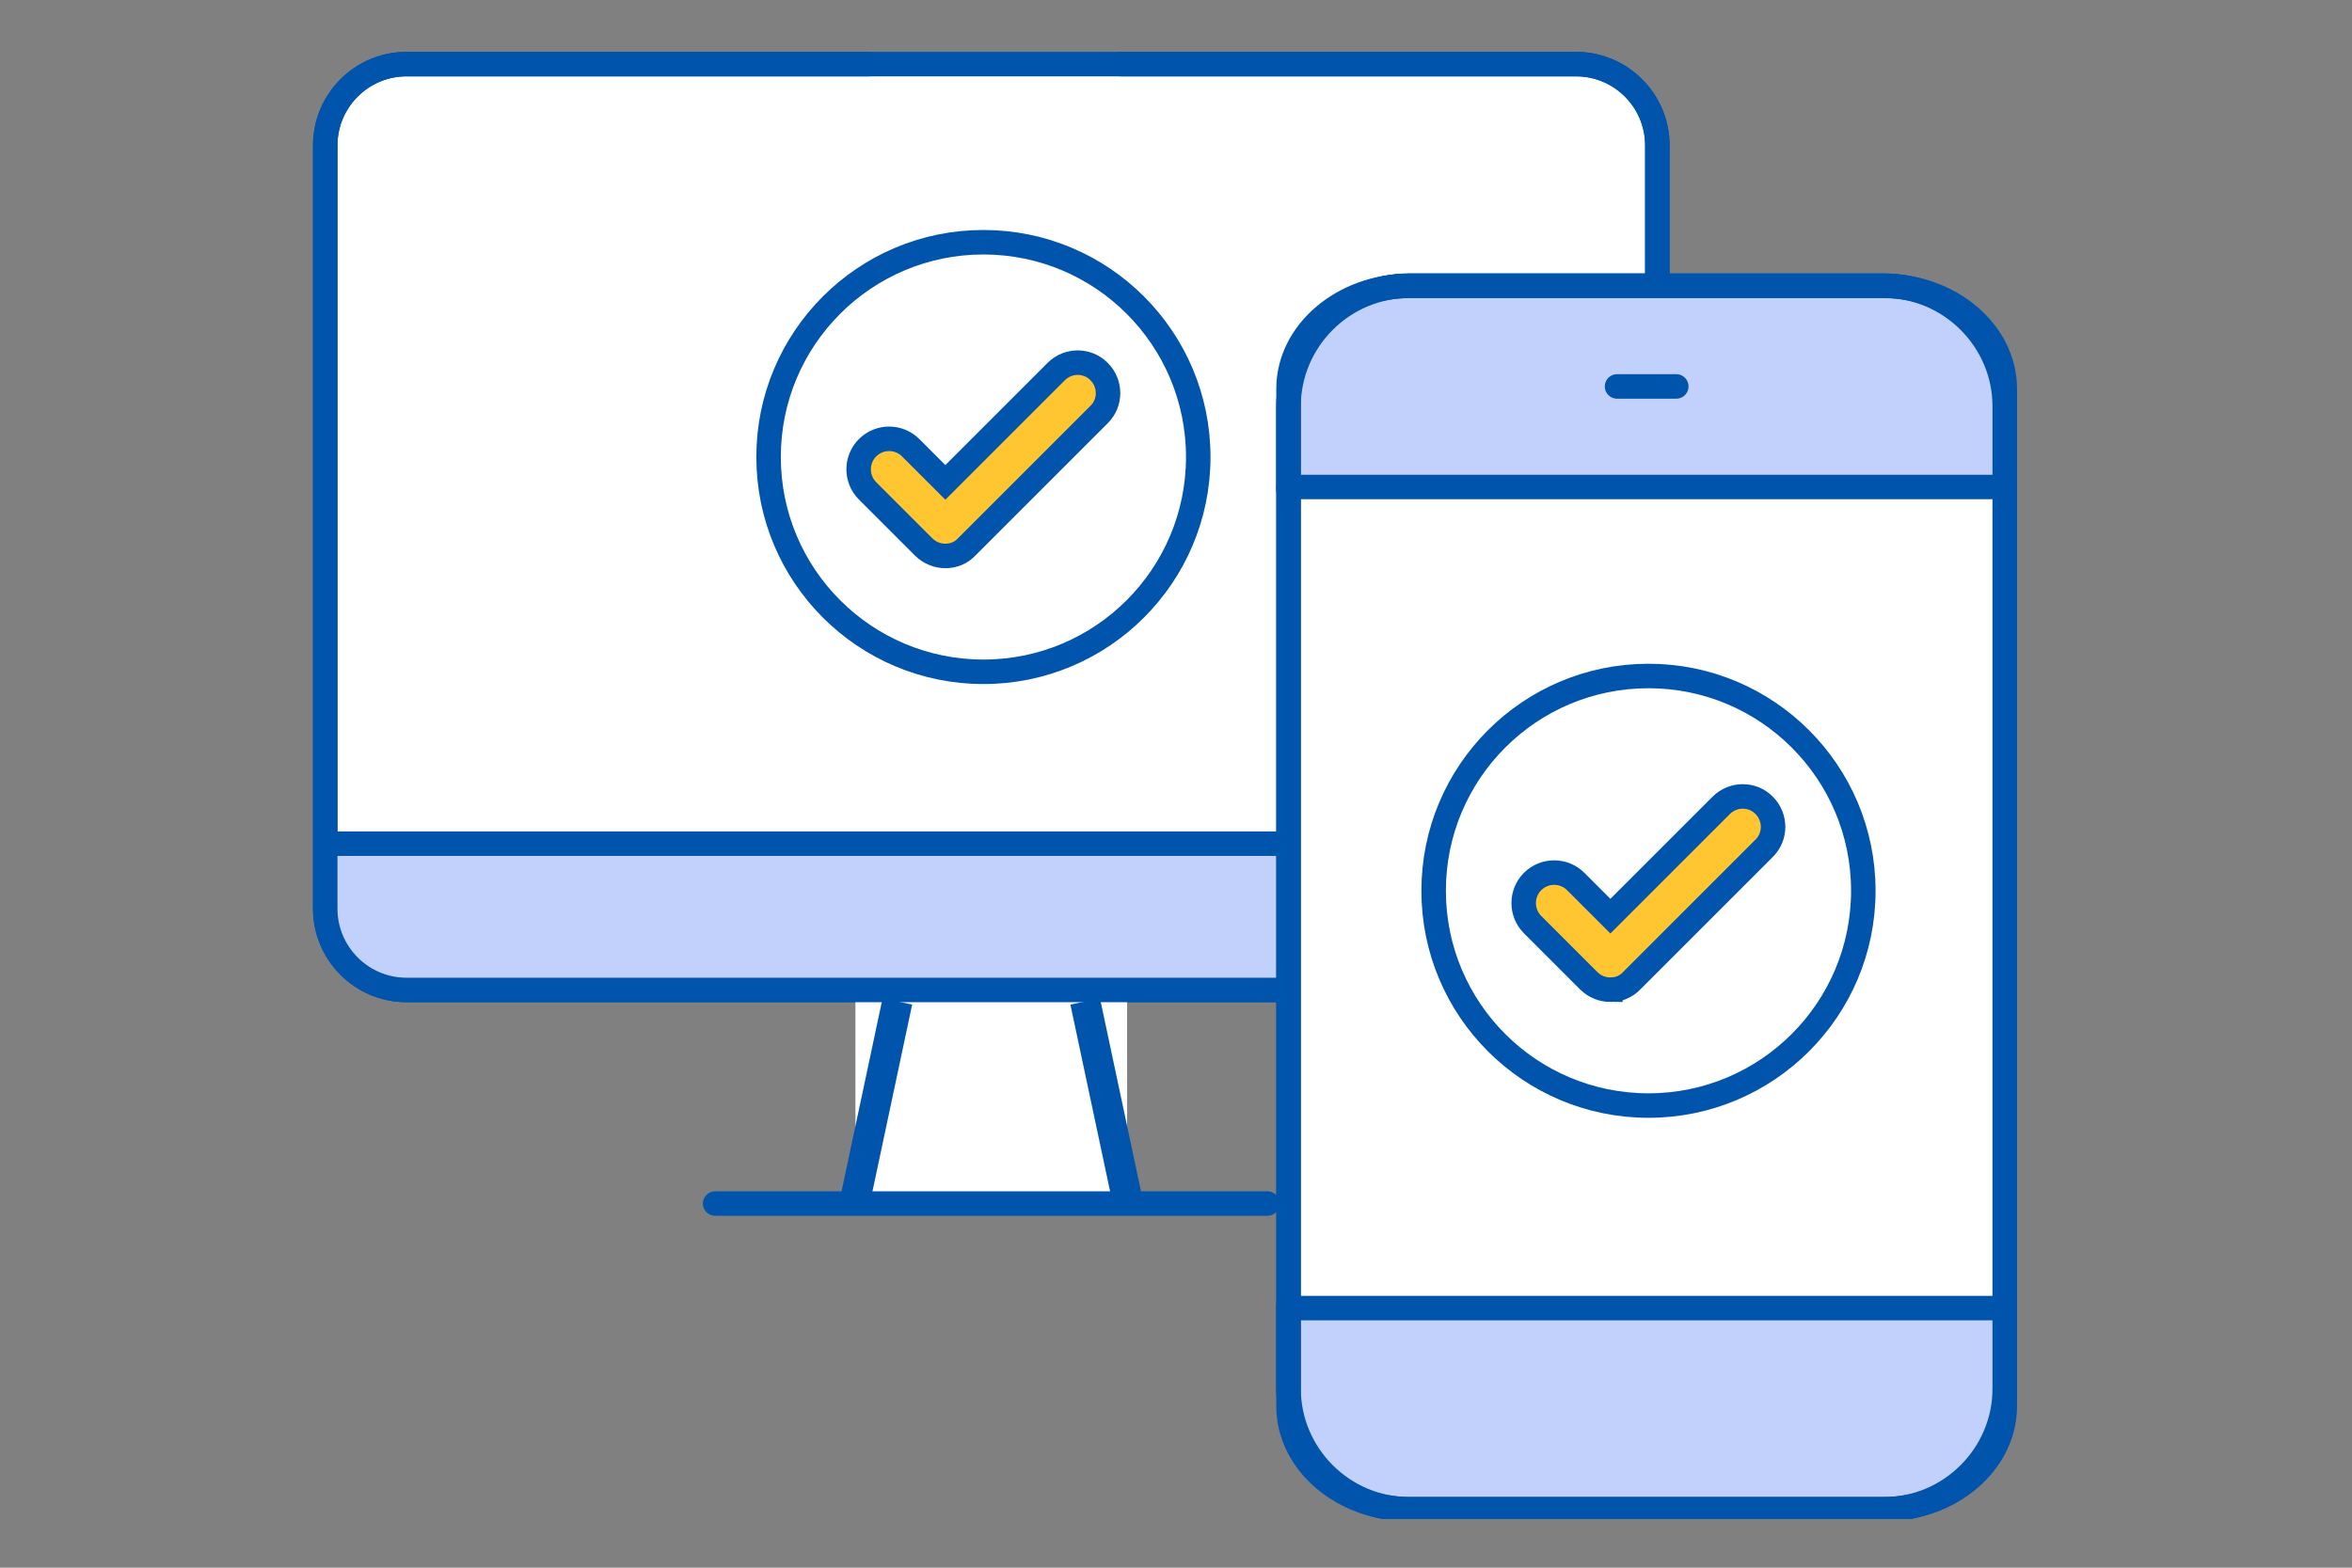 <svg fill="none" height="128" viewBox="0 0 192 128" width="192" xmlns="http://www.w3.org/2000/svg" xmlns:xlink="http://www.w3.org/1999/xlink"><rect x="0" y="0" width="192" height="128" fill="#808080" stroke="none"/><clipPath id="a"><path d="m25 4h141.29v120h-141.29z"/></clipPath><g clip-path="url(#a)"><path d="m70.853 5.234h-37.674c-3.652 0-6.63 2.978-6.63 6.63v62.335c0 3.652 2.978 6.63 6.63 6.63h95.486c3.652 0 6.63-2.978 6.63-6.63v-62.335c0-3.652-2.978-6.63-6.63-6.63h-37.148z" fill="#fff" stroke="#0054ac" stroke-linecap="round" stroke-miterlimit="10" stroke-width="2"/><path d="m26.548 69.066v5.133c0 3.652 2.978 6.63 6.63 6.63h95.486c3.652 0 6.63-2.978 6.63-6.63v-5.133z" fill="#c2d1fc"/><path d="m27.207 68.885h107.429" stroke="#0054ac" stroke-miterlimit="10" stroke-width="2"/><path d="m0 0h22.177v16.106h-22.177z" fill="#fff" transform="translate(69.832 81.768)"/><path d="m73.254 81.768-3.422 16.106" stroke="#0054ac" stroke-miterlimit="10" stroke-width="2.468"/><path d="m88.587 81.768 3.422 16.106" stroke="#0054ac" stroke-miterlimit="10" stroke-width="2.468"/><path d="m103.459 98.268h-45.078" stroke="#0054ac" stroke-linecap="round" stroke-miterlimit="10" stroke-width="2"/><path d="m70.853 5.234h-37.674c-3.652 0-6.63 2.978-6.63 6.63v62.335c0 3.652 2.978 6.63 6.63 6.63h95.486c3.652 0 6.63-2.978 6.63-6.63v-62.335c0-3.652-2.978-6.63-6.63-6.63h-37.148" stroke="#0054ac" stroke-linecap="round" stroke-miterlimit="10" stroke-width="2"/><path d="m80.279 54.852c9.686 0 17.537-7.852 17.537-17.537 0-9.686-7.852-17.537-17.537-17.537-9.686 0-17.538 7.852-17.538 17.537 0 9.686 7.852 17.537 17.538 17.537z" stroke="#0054ac" stroke-linecap="round" stroke-linejoin="round" stroke-miterlimit="10" stroke-width="2"/><path d="m77.171 45.392c-.642 0-1.267-.247-1.76-.724l-4.59-4.59c-.971-.971-.971-2.55 0-3.521.971-.971 2.55-.971 3.521 0l2.83 2.83 9.048-9.048c.971-.971 2.55-.971 3.504 0 .971.971.971 2.55 0 3.504l-10.792 10.792c-.477.526-1.119.757-1.76.757z" fill="#ffc631" stroke="#0054ac" stroke-miterlimit="10" stroke-width="2"/><path d="m163.985 113.975c0 5.429-4.442 9.871-9.871 9.871h-38.727c-5.429 0-9.871-4.442-9.871-9.871v-80.168c0-5.429 4.442-9.871 9.871-9.871h38.727c5.429 0 9.871 4.442 9.871 9.871z" fill="#fff"/><g stroke="#0054ac"><path d="m163.656 113.366c0 5.429-4.442 9.871-9.871 9.871h-38.727c-5.429 0-9.871-4.442-9.871-9.871v-80.168c0-5.429 4.442-9.871 9.871-9.871h38.727c5.429 0 9.871 4.442 9.871 9.871z" stroke-miterlimit="10" stroke-width="2"/><path d="m134.57 90.268c9.685 0 17.537-7.852 17.537-17.537 0-9.686-7.852-17.537-17.537-17.537-9.686 0-17.538 7.852-17.538 17.537 0 9.686 7.852 17.537 17.538 17.537z" stroke-linecap="round" stroke-linejoin="round" stroke-miterlimit="10" stroke-width="2"/><path d="m131.461 80.809c-.642 0-1.267-.247-1.761-.724l-4.59-4.59c-.97-.971-.97-2.55 0-3.521.971-.971 2.55-.971 3.521 0l2.83 2.83 9.048-9.048c.971-.971 2.55-.971 3.504 0 .971.971.971 2.55 0 3.504l-10.792 10.792c-.477.526-1.119.757-1.76.757z" fill="#ffc631" stroke-miterlimit="10" stroke-width="2"/><path d="m123.251 108.332v2.27" stroke-linecap="round" stroke-linejoin="round" stroke-miterlimit="10" stroke-width="2"/><path d="m126.937 108.332v2.27" stroke-linecap="round" stroke-linejoin="round" stroke-miterlimit="10" stroke-width="2"/><path d="m130.638 108.332v2.27" stroke-linecap="round" stroke-linejoin="round" stroke-miterlimit="10" stroke-width="2"/><path d="m134.34 108.332v2.27" stroke-linecap="round" stroke-linejoin="round" stroke-miterlimit="10" stroke-width="2"/><path d="m138.026 108.332v2.27" stroke-linecap="round" stroke-linejoin="round" stroke-miterlimit="10" stroke-width="2"/><path d="m141.727 108.332v2.27" stroke-linecap="round" stroke-linejoin="round" stroke-miterlimit="10" stroke-width="2"/><path d="m145.411 108.332v2.27" stroke-linecap="round" stroke-linejoin="round" stroke-miterlimit="10" stroke-width="2"/></g><path d="m163.656 106.407v8.407c0 4.623-4.442 8.407-9.871 8.407h-38.727c-5.429 0-9.871-3.784-9.871-8.407s0-8.407 0-8.407" fill="#c2d1fc"/><path d="m163.656 106.407v8.407c0 4.623-4.442 8.407-9.871 8.407h-38.727c-5.429 0-9.871-3.784-9.871-8.407s0-8.407 0-8.407" fill="#c2d1fc"/><path d="m163.656 106.407v8.407c0 4.623-4.442 8.407-9.871 8.407h-38.727c-5.429 0-9.871-3.784-9.871-8.407s0-8.407 0-8.407" stroke="#0054ac" stroke-miterlimit="10" stroke-width="2"/><path d="m105.187 40.156s0-3.784 0-8.407c0-4.623 4.442-8.407 9.871-8.407h38.727c5.429 0 9.871 3.784 9.871 8.407v8.407" fill="#c2d1fc"/><path d="m105.187 40.156s0-3.784 0-8.407c0-4.623 4.442-8.407 9.871-8.407h38.727c5.429 0 9.871 3.784 9.871 8.407v8.407" fill="#c2d1fc"/><path d="m105.187 40.156s0-3.784 0-8.407c0-4.623 4.442-8.407 9.871-8.407h38.727c5.429 0 9.871 3.784 9.871 8.407v8.407" stroke="#0054ac" stroke-miterlimit="10" stroke-width="2"/><path d="m163.656 113.366c0 5.429-4.442 9.871-9.871 9.871h-38.727c-5.429 0-9.871-4.442-9.871-9.871v-80.168c0-5.429 4.442-9.871 9.871-9.871h38.727c5.429 0 9.871 4.442 9.871 9.871z" stroke="#0054ac" stroke-linecap="round" stroke-linejoin="round" stroke-miterlimit="10" stroke-width="2"/><path d="m105.187 39.762h58.469" stroke="#0054ac" stroke-linecap="round" stroke-linejoin="round" stroke-miterlimit="10" stroke-width="2"/><path d="m132.003 31.552h4.836" stroke="#0054ac" stroke-linecap="round" stroke-linejoin="round" stroke-miterlimit="10" stroke-width="2"/><path d="m105.187 106.803h58.469" stroke="#0054ac" stroke-linecap="round" stroke-linejoin="round" stroke-miterlimit="10" stroke-width="2"/></g></svg>